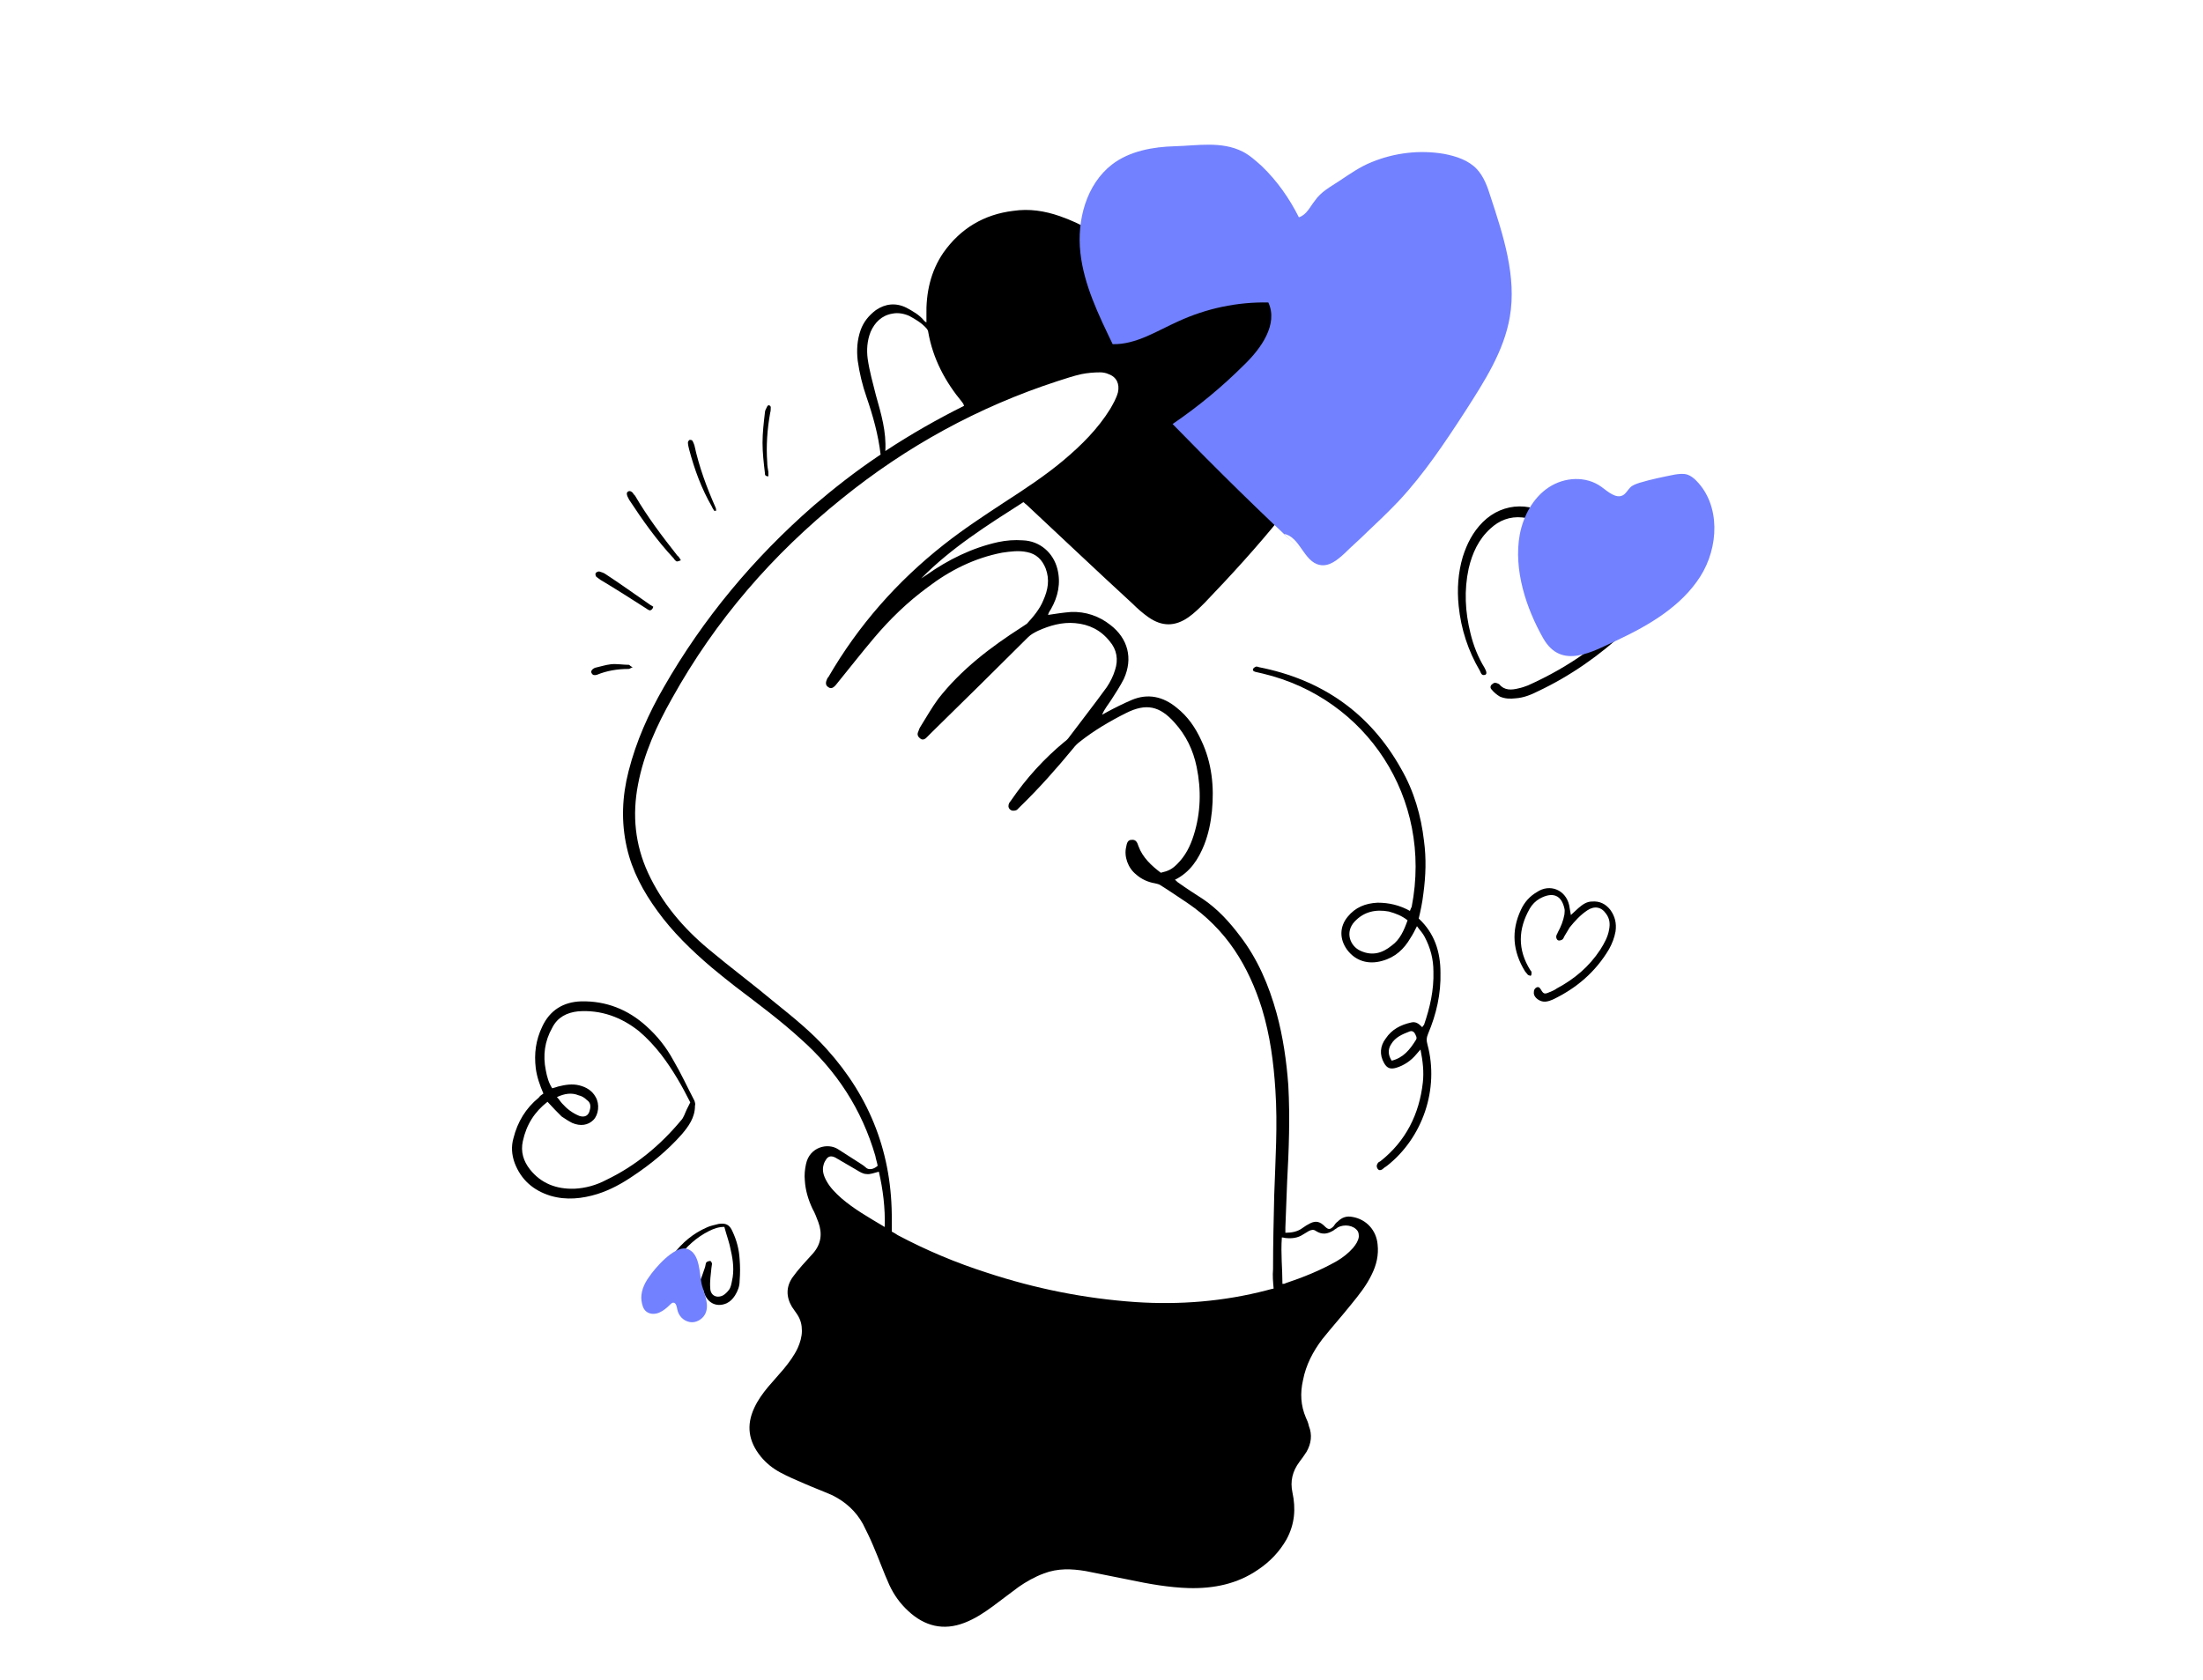 <?xml version="1.0" encoding="UTF-8"?> <svg xmlns="http://www.w3.org/2000/svg" xmlns:xlink="http://www.w3.org/1999/xlink" version="1.1" id="Calque_1" x="0px" y="0px" viewBox="0 0 375 286" style="enable-background:new 0 0 375 286;" xml:space="preserve"> <style type="text/css"> .st0{fill:#7281FF;} </style> <g id="bl7P0S.tif"> <g> <path d="M149.4,198.5c-0.1-0.6-0.3-1.1-0.4-1.7c-2.3-7.9-6.6-14.5-12.7-19.9c-3.5-3.2-7.3-6-11.1-8.9c-1.4-1.1-2.8-2.2-4.1-3.3 c-3.4-2.9-6.6-6-9.2-9.6c-2.4-3.3-4.3-6.8-5.2-10.8c-1-4.4-0.8-8.7,0.3-13c1.3-5.1,3.4-9.8,6-14.3c6.7-11.7,15.3-22,25.5-30.9 c3.5-3,7.1-5.8,10.8-8.3c0.2-0.1,0.4-0.3,0.6-0.4c-0.4-3.4-1.3-6.6-2.4-9.8c-0.7-2-1.2-4.1-1.5-6.2c-0.2-1.8-0.1-3.5,0.5-5.2 c0.5-1.4,1.4-2.5,2.6-3.4c1.6-1.1,3.4-1.3,5.2-0.4c1.1,0.6,2.2,1.2,3,2.2c0.1,0.1,0.2,0.2,0.4,0.3c0-0.4,0-0.8,0-1.1 c-0.1-3.9,0.7-7.6,2.9-10.8c2.9-4.1,6.9-6.5,11.9-7.1c2.7-0.4,5.3,0,7.9,0.9c3.7,1.3,7,3.2,10,5.7c1.9,1.6,3.5,3.5,4.6,5.7 c0.1,0.1,0.1,0.2,0.3,0.4c0.2-0.2,0.3-0.4,0.4-0.6c4.5-7.2,11-10.9,19.6-10.6c4.7,0.2,8.7,2,11.8,5.6c1.7,2.1,2.7,4.5,3.2,7.1 c1.8,8.7,0.4,17.1-3.5,25c-2.3,4.7-5.4,8.8-8.7,12.9c-4.1,5.1-8.5,9.9-13,14.6c-0.9,0.9-1.8,1.8-2.8,2.5c-2.3,1.6-4.5,1.6-6.8,0 c-1-0.7-1.9-1.5-2.7-2.3c-6.1-5.6-12.1-11.3-18.1-16.9c-0.2-0.1-0.3-0.3-0.5-0.4c-6.1,3.9-12.3,7.8-17.4,13 c0.3-0.2,0.6-0.4,0.9-0.6c3.7-2.6,7.7-4.6,12.2-5.6c1.4-0.3,2.8-0.4,4.2-0.3c2.9,0.1,5.2,2.1,5.9,4.9c0.6,2.4,0.1,4.7-1.1,6.8 c-0.2,0.3-0.4,0.6-0.5,1c1.3-0.2,2.6-0.4,3.9-0.5c2.5-0.1,4.8,0.7,6.7,2.2c3,2.3,3.9,5.7,2.3,9.2c-0.6,1.2-1.4,2.4-2.1,3.5 c-0.5,0.8-1.2,1.6-1.6,2.6c0.3-0.2,0.6-0.3,0.9-0.5c1.3-0.7,2.7-1.4,4.1-2c2.8-1.2,5.4-0.6,7.7,1.3c1.9,1.5,3.2,3.4,4.2,5.6 c1.8,3.8,2.2,7.9,1.8,12c-0.2,2-0.6,3.9-1.3,5.7c-1,2.5-2.4,4.7-5,6c0.3,0.2,0.4,0.4,0.6,0.5c1.4,1,2.8,1.9,4.2,2.8 c2.5,1.7,4.5,3.9,6.3,6.3c3,3.9,4.9,8.4,6.2,13.1c1.1,4,1.7,8.2,2,12.3c0.3,5.5,0.1,10.9-0.2,16.4c-0.1,2.6-0.2,5.2-0.3,7.8 c0,0.3,0,0.5,0,0.9c1.1,0,2.1-0.2,2.9-0.8c0.4-0.3,0.9-0.6,1.3-0.8c1-0.5,1.7-0.3,2.5,0.5c0.6,0.6,0.9,0.6,1.5,0 c0.2-0.3,0.4-0.6,0.7-0.8c0.7-0.7,1.5-1,2.5-0.8c2.4,0.4,4.1,2.3,4.3,4.7c0.2,1.8-0.2,3.5-1,5.1c-0.9,1.9-2.2,3.5-3.5,5.1 c-1.6,2-3.3,3.9-4.9,5.9c-1.6,2.1-2.8,4.4-3.3,7c-0.5,2.2-0.4,4.3,0.5,6.4c0.2,0.4,0.4,0.9,0.5,1.4c0.6,1.5,0.4,3-0.4,4.4 c-0.4,0.6-0.8,1.2-1.2,1.7c-1.2,1.6-1.6,3.3-1.2,5.2c0.6,2.8,0.4,5.4-1,8c-1.2,2.1-2.8,3.8-4.9,5.2c-3.5,2.4-7.5,3.2-11.7,3.1 c-3.4-0.1-6.8-0.7-10.1-1.4c-2.5-0.5-5-1-7.5-1.5c-2.4-0.4-4.7-0.5-7.1,0.4c-1.6,0.6-3,1.4-4.3,2.3c-1.5,1.1-2.9,2.2-4.4,3.3 c-1.5,1.1-3,2.1-4.8,2.8c-3.6,1.4-6.8,0.6-9.6-2c-1.4-1.3-2.4-2.7-3.2-4.4c-1-2.2-1.8-4.5-2.8-6.8c-0.5-1.2-1.1-2.4-1.7-3.6 c-1.2-2.2-3-3.8-5.2-4.9c-1.6-0.7-3.2-1.3-4.8-2c-1.4-0.6-2.8-1.2-4.1-1.9c-1.3-0.7-2.4-1.6-3.3-2.7c-2.1-2.6-2.5-5.3-1.1-8.3 c0.6-1.3,1.4-2.4,2.3-3.5c0.9-1,1.8-2.1,2.7-3.1c0.9-1.1,1.8-2.3,2.4-3.6c0.4-0.9,0.7-1.9,0.7-2.9c0-1-0.2-1.9-0.8-2.8 c-0.3-0.4-0.6-0.9-0.9-1.3c-1-1.7-1-3.4,0.1-5c0.5-0.7,1-1.3,1.6-2c0.6-0.7,1.3-1.4,1.9-2.1c1.4-1.6,1.6-3.4,0.9-5.3 c-0.3-0.8-0.6-1.6-1-2.3c-0.7-1.5-1.2-3.1-1.3-4.8c-0.1-0.9,0-1.9,0.2-2.8c0.6-2.9,3.7-3.7,5.5-2.5c1.3,0.8,2.6,1.7,3.9,2.5 c0.3,0.2,0.6,0.4,0.8,0.6C147.8,199.2,148.6,199.2,149.4,198.5z M197.6,148.6c1.3-0.3,1.9-0.6,2.8-1.5c1.4-1.4,2.2-3,2.8-4.9 c1.2-3.8,1.3-7.7,0.5-11.6c-0.6-2.9-1.8-5.4-3.8-7.6c-2.5-2.8-4.8-3.3-8.2-1.6c-2.8,1.4-5.5,3-7.9,4.9c-0.4,0.3-0.8,0.7-1.1,1.1 c-2.8,3.4-5.8,6.8-9,9.9c-0.2,0.2-0.4,0.4-0.6,0.6c-0.4,0.2-0.9,0.2-1.2-0.1c-0.3-0.3-0.3-0.7-0.1-1.1c0.1-0.1,0.2-0.3,0.3-0.4 c2.6-3.8,5.6-7.1,9.1-10c0.3-0.2,0.6-0.5,0.8-0.8c2.1-2.8,4.3-5.6,6.4-8.5c0.6-0.9,1.1-1.9,1.4-2.9c0.6-1.8,0.3-3.5-0.9-4.9 c-1.5-1.9-3.5-2.9-5.9-3.1c-2.2-0.2-4.3,0.4-6.3,1.3c-0.6,0.3-1.2,0.6-1.7,1.1c-5.4,5.4-10.8,10.7-16.2,16 c-0.4,0.4-0.7,0.7-1.1,1.1c-0.4,0.4-0.8,0.4-1.1,0.1c-0.4-0.3-0.5-0.7-0.3-1.1c0.1-0.3,0.2-0.6,0.4-0.9c1-1.6,1.9-3.2,3-4.7 c3.9-5,8.9-8.8,14.2-12.2c0.3-0.2,0.6-0.4,0.9-0.6c1.1-1.2,2.2-2.5,2.8-4c0.8-1.8,1.1-3.5,0.4-5.4c-0.6-1.5-1.6-2.5-3.2-2.8 c-1.4-0.3-2.8-0.1-4.2,0.1c-4.7,0.9-8.9,3-12.7,5.9c-3.4,2.5-6.4,5.4-9.1,8.6c-2.2,2.6-4.3,5.3-6.5,8c-0.5,0.6-0.9,0.7-1.3,0.4 c-0.5-0.3-0.5-0.8-0.2-1.4c0-0.1,0.1-0.2,0.2-0.3c5.1-8.8,11.7-16.3,19.7-22.6c3.3-2.6,6.8-4.9,10.3-7.2c3.4-2.2,6.9-4.5,10-7.1 c3.1-2.6,5.9-5.4,8-8.8c0.5-0.9,1-1.7,1.3-2.8c0.3-1.4-0.2-2.6-1.6-3.1c-0.4-0.2-1-0.3-1.4-0.3c-1.1,0-2.2,0.1-3.2,0.3 c-1.4,0.3-2.8,0.8-4.1,1.2c-13.5,4.4-25.7,11.1-36.7,20c-11.8,9.5-21.5,20.7-28.9,34c-2.6,4.6-4.8,9.4-5.8,14.7 c-1,5.2-0.5,10.2,1.7,15c2.4,5.2,6,9.4,10.3,13c3.7,3.1,7.6,6,11.3,9.1c3.1,2.5,6.2,5,8.8,7.9c7.5,8.3,11.2,18,11.1,29.2 c0,0.6,0,1.2,0,1.9c0.4,0.2,0.7,0.4,1,0.6c4.9,2.6,9.9,4.7,15.2,6.4c8.2,2.7,16.6,4.4,25.3,5c7.5,0.5,15-0.1,22.3-2 c0.4-0.1,0.7-0.2,1.2-0.3c-0.1-1.1-0.2-2.2-0.1-3.3c0-4.2,0.1-8.4,0.2-12.6c0.2-6,0.6-11.9,0.2-17.9c-0.3-4.7-0.9-9.3-2.3-13.9 c-1.1-3.5-2.6-6.9-4.7-10c-2.1-3.1-4.8-5.8-7.9-7.9c-1.5-1-3.1-2.1-4.7-3.1c-0.3-0.2-0.6-0.2-0.9-0.3c-1.2-0.2-2.3-0.7-3.2-1.5 c-1.4-1.1-2.1-3.1-1.7-4.7c0.1-0.5,0.2-1.2,0.9-1.2c0.8-0.1,1,0.5,1.2,1.1C194.5,146,196,147.4,197.6,148.6z M150.7,76.8 c4.4-2.9,8.8-5.4,13.4-7.7c0-0.1-0.1-0.2-0.1-0.3c-0.1-0.1-0.1-0.2-0.2-0.3c-2.9-3.5-5-7.4-5.8-12c0-0.2-0.2-0.5-0.3-0.6 c-0.8-0.9-1.8-1.5-2.9-2.1c-0.9-0.4-1.9-0.6-2.9-0.4c-1.8,0.3-3,1.5-3.7,3.1c-0.6,1.5-0.7,3.1-0.5,4.6c0.3,2.1,0.9,4.2,1.4,6.2 C150,70.5,150.9,73.5,150.7,76.8z M218.3,218.6c0.2,0,0.4,0,0.5-0.1c3-1,6-2.2,8.8-3.8c1-0.6,1.9-1.3,2.7-2.2 c0.5-0.6,0.9-1.2,1-1.9c0-0.3,0-0.7-0.2-1c-0.7-1-2.3-1.2-3.4-0.6c-0.2,0.2-0.5,0.3-0.7,0.5c-1,0.6-1.9,0.8-3,0.1 c-0.4-0.3-0.8-0.2-1.2,0c-0.3,0.2-0.7,0.4-1,0.6c-0.9,0.6-1.9,0.7-2.9,0.6c-0.2,0-0.4-0.1-0.7-0.1 C218,213.5,218.3,216,218.3,218.6z M150.6,208.9c0.1-3.2-0.3-6.4-1-9.4c-0.8,0.2-1.5,0.5-2.1,0.4c-0.6,0-1.2-0.4-1.7-0.7 c-1.2-0.7-2.4-1.4-3.6-2.1c-0.6-0.3-1.1-0.3-1.5,0.2c-0.2,0.3-0.4,0.6-0.5,1c-0.3,1,0,1.9,0.5,2.8c0.6,1.1,1.5,2,2.5,2.9 c2.2,1.9,4.7,3.3,7.2,4.8C150.3,208.8,150.4,208.8,150.6,208.9z"></path> <path d="M241.5,156.4c2.7,2.5,3.7,5.7,3.7,9.2c0.1,3.6-0.7,7.1-2.1,10.4c-0.3,0.7-0.3,1.2-0.1,1.9c2,7.5-0.8,15.8-6.9,20.6 c-0.3,0.2-0.6,0.4-0.8,0.6c-0.3,0.2-0.6,0.2-0.8-0.1c-0.2-0.3-0.2-0.6,0-0.9c0.1-0.2,0.3-0.3,0.5-0.4c4.3-3.4,6.6-8,7.2-13.4 c0.2-1.8,0-3.6-0.4-5.6c-0.3,0.3-0.5,0.6-0.7,0.8c-0.9,1.1-2.1,1.9-3.4,2.3c-1,0.3-1.6,0.1-2.1-0.8c-0.8-1.4-0.7-2.9,0.3-4.2 c1-1.5,2.5-2.3,4.3-2.7c0.8-0.2,1.3,0.2,1.9,0.8c0.1-0.2,0.2-0.3,0.3-0.4c1-2.9,1.7-5.9,1.6-9.1c0-2.1-0.5-4-1.5-5.9 c-0.3-0.6-0.8-1.1-1.3-1.8c-0.4,0.8-0.7,1.4-1.1,2c-1.1,1.9-2.6,3.3-4.8,3.9c-2.4,0.7-4.6,0-6-1.9c-1.3-1.8-1.3-3.9,0.1-5.6 c1.3-1.6,3-2.3,5.1-2.4c1.9,0,3.7,0.4,5.5,1.4c0.1-0.3,0.2-0.5,0.3-0.7c3.6-18.5-7.7-35.5-25.3-39.7c-0.4-0.1-0.9-0.2-1.3-0.3 c-0.3-0.1-0.5-0.2-0.4-0.5c0.1-0.2,0.3-0.3,0.5-0.4c0.1,0,0.3,0,0.5,0.1c10.7,2.1,18.9,7.8,24.2,17.3c2.2,3.8,3.4,8,3.9,12.3 c0.4,3,0.3,5.9-0.1,8.9C242.1,153.8,241.8,155.1,241.5,156.4z M239.6,156.7c-1-0.8-2.1-1.2-3.2-1.5c-2.2-0.4-4.2,0-5.8,1.7 c-1.7,1.8-0.8,4.2,1,5c2,0.9,3.7,0.4,5.3-0.9C238.3,160,239,158.4,239.6,156.7z M236.9,180.6c2-0.5,3.1-1.9,4.1-3.5 c0.3-0.4,0-0.8-0.2-1.2c-0.2-0.3-0.5-0.4-0.8-0.3c-1.3,0.5-2.5,1-3.2,2.2C236.2,178.7,236.3,179.7,236.9,180.6z"></path> <path d="M266.3,90.7c1.1,2.4,1.3,4.7,0.6,7.1c-0.3,1-0.8,1.9-1.5,2.7c-0.9,1-2,1.6-3.4,1.1c-1.4-0.5-2.1-1.6-2.3-3 c-0.1-1.1,0.2-2.1,0.7-3c0.7-1.1,1.6-2.2,2.4-3.3c0.4-0.5,0.8-1,1.3-1.6c-1.3-1.6-3-2.4-5-2.6c-2.1-0.2-3.9,0.5-5.4,1.9 c-2,1.8-3.1,4.2-3.7,6.8c-0.8,3.7-0.6,7.4,0.3,11c0.5,2.1,1.3,4.1,2.4,5.9c0.4,0.7,0.4,1.1,0.1,1.2c-0.6,0.2-0.7-0.3-0.9-0.7 c-2-3.4-3.2-7.1-3.6-11c-0.3-2.9-0.1-5.7,0.7-8.4c0.7-2.2,1.7-4.2,3.4-5.9c3.5-3.5,8.9-3.6,12.5-0.1c0.2,0.2,0.3,0.4,0.4,0.6 c1.2-0.8,2.1-1.6,3.1-2.3c1.8-1.2,3.9-1.7,6.1-1.8c4.2-0.1,7.7,2.6,8.7,6.8c0.8,3.2,0.1,6.3-1.4,9.1c-1.3,2.4-3,4.4-5,6.2 c-4.5,4.2-9.5,7.7-15,10.3c-1.2,0.6-2.4,1.1-3.8,1.2c-0.9,0.1-1.8,0.1-2.7-0.3c-0.5-0.3-1-0.7-1.4-1.2c-0.3-0.3-0.2-0.7,0.1-0.9 c0.3-0.3,0.6-0.3,1-0.1c0.1,0,0.1,0.1,0.2,0.1c0.9,1.1,2.1,1,3.3,0.7c0.5-0.1,1.1-0.3,1.6-0.5c6.9-3.1,13-7.3,18-13 c1.6-1.8,2.8-3.8,3.5-6.2c0.5-2,0.5-4-0.2-5.9c-1.3-3.8-4.4-5.3-8-4.8C270.6,87.3,268.3,88.7,266.3,90.7z M265.1,92 c-1.3,1.6-2.6,3-3.4,4.7c-0.1,0.3-0.3,0.6-0.3,0.9c-0.1,0.4-0.1,0.8,0,1.2c0.2,0.7,0.5,1.2,1.3,1.4c0.7,0.2,1.2-0.3,1.6-0.8 c0.3-0.3,0.5-0.7,0.7-1c0.8-1.5,1-3.2,0.6-4.9C265.4,93.1,265.2,92.6,265.1,92z"></path> <path d="M92.5,186.2c-0.6-1.4-1.1-2.8-1.3-4.3c-0.3-2.5,0-4.8,1.1-7.1c1.3-2.8,3.6-4.2,6.6-4.3c4.3-0.1,8,1.4,11.1,4.2 c1.9,1.7,3.4,3.6,4.6,5.8c1.3,2.2,2.4,4.6,3.6,6.9c0.1,0.3,0.2,0.6,0.1,0.9c0,2-1.1,3.5-2.3,4.9c-2.4,2.7-5.2,5-8.2,7 c-1.9,1.3-3.9,2.4-6.1,3.1c-2.6,0.8-5.3,1.1-8,0.3c-2.9-0.9-5-2.7-6.1-5.6c-0.5-1.4-0.6-2.8-0.2-4.2c0.7-2.8,2.1-5.1,4.3-6.9 C91.9,186.6,92.2,186.4,92.5,186.2z M93.2,187.6c-2.2,1.7-3.6,3.9-4.2,6.7c-0.4,1.8,0.1,3.4,1.2,4.8c1.9,2.4,4.5,3.4,7.6,3.3 c1.9-0.1,3.7-0.6,5.4-1.5c5-2.4,9.2-5.9,12.7-10.1c0.5-0.5,0.7-1.3,1-1.9c0.2-0.4,0.4-0.8,0.6-1.2c-1.4-2.8-3-5.6-5-8.2 c-1.1-1.4-2.3-2.7-3.7-3.9c-3-2.4-6.5-3.7-10.4-3.4c-1.9,0.2-3.5,1-4.4,2.8c-1.3,2.3-1.6,4.7-1.1,7.2c0.2,1.1,0.5,2.2,1.1,3.1 c0.4-0.1,0.7-0.2,1-0.3c1.2-0.3,2.4-0.5,3.6-0.2c1.2,0.3,2.2,0.9,2.8,2c0.7,1.2,0.5,3-0.4,3.9c-0.9,0.9-2.2,1.1-3.6,0.5 c-0.6-0.3-1.2-0.7-1.8-1.1C94.9,189.4,94.1,188.6,93.2,187.6z M94.8,186.8c0.4,0.4,0.6,0.8,0.9,1.1c0.8,0.9,1.7,1.6,2.9,2.1 c0.9,0.3,1.6,0,1.8-1c0.2-0.7,0.1-1.3-0.5-1.7c-0.4-0.4-0.9-0.7-1.4-0.8C97.3,186,96.1,186.2,94.8,186.8z"></path> <path d="M267.4,155.8c0.5-0.5,0.9-0.8,1.3-1.2c0.7-0.6,1.4-1.1,2.3-1.1c1.3-0.1,2.3,0.4,3.1,1.4c0.8,1.1,1.1,2.3,0.9,3.7 c-0.2,1.1-0.6,2.1-1.1,3c-2.3,3.9-5.6,6.7-9.6,8.6c-0.7,0.3-1.4,0.5-2.1,0.2c-0.7-0.3-1.2-0.9-1.1-1.5c0-0.3,0.1-0.6,0.5-0.8 c0.4-0.1,0.5,0.1,0.7,0.4c0.4,0.7,0.6,0.8,1.3,0.5c0.5-0.2,1-0.4,1.4-0.7c3-1.6,5.5-3.7,7.4-6.6c0.7-1.1,1.3-2.2,1.5-3.4 c0.2-1,0.1-1.9-0.5-2.7c-0.8-1.2-2-1.4-3.2-0.6c-1.2,0.8-2.1,1.8-3,2.9c-0.3,0.5-0.6,1-0.9,1.5c-0.1,0.2-0.2,0.5-0.4,0.6 c-0.2,0.1-0.5,0.2-0.7,0.1c-0.2-0.1-0.3-0.4-0.3-0.6c0-0.3,0.2-0.5,0.3-0.8c0.5-0.9,0.9-1.9,1.1-3c0-0.3,0.1-0.7,0-1 c-0.5-2.3-2-2.9-4.2-1.7c-0.7,0.4-1.3,1-1.7,1.7c-2,3.5-2.1,7,0.1,10.5c0.1,0.1,0.2,0.2,0.2,0.4c0,0.2,0,0.4-0.1,0.5 c0,0.1-0.3,0-0.5-0.1c-0.2-0.2-0.3-0.4-0.5-0.6c-2.1-3.4-2.4-6.9-0.7-10.5c0.6-1.3,1.5-2.3,2.7-3c2.2-1.5,4.9-0.4,5.5,2.2 C267.2,154.7,267.3,155.2,267.4,155.8z"></path> <path d="M119.7,219.6c-0.3,0.3-0.6,0.5-0.8,0.7c-1.8,1.3-4.1,0.8-5.1-1.3c-0.6-1.2-0.6-2.4-0.2-3.6c0.3-0.6,0.6-1.3,1-1.8 c1.5-2,3.4-3.6,5.7-4.6c0.6-0.3,1.3-0.4,2-0.6c1.2-0.2,1.9,0.1,2.4,1.3c0.7,1.5,1.1,3,1.2,4.7c0.1,1.2,0.1,2.4,0,3.7 c0,0.9-0.3,1.7-0.8,2.5c-0.4,0.6-0.8,1-1.4,1.3C121.9,222.7,120.2,221.8,119.7,219.6z M123.3,208.9c-1,0-1.8,0.3-2.6,0.7 c-2.2,1.1-3.9,2.7-5.3,4.6c-0.3,0.4-0.5,0.8-0.7,1.3c-0.2,0.5-0.3,1-0.3,1.5c0,1.3,0.9,2.4,1.8,2.7c1,0.3,2.2-0.3,2.9-1.5 c0.4-0.8,0.6-1.6,0.9-2.4c0.1-0.3,0.1-0.6,0.2-0.8c0.1-0.2,0.5-0.3,0.7-0.3c0.1,0,0.3,0.3,0.3,0.5c0,0.2-0.1,0.5-0.1,0.7 c-0.1,1.1-0.3,2.3-0.2,3.4c0,1.2,1,1.8,2.1,1.3c0.4-0.2,0.8-0.6,1.1-1c0.3-0.4,0.4-1,0.5-1.5c0.4-1.7,0.2-3.5-0.2-5.2 C124.2,211.7,123.7,210.4,123.3,208.9z"></path> <path d="M115.9,95.4c-0.3,0.1-0.5,0.2-0.7,0.2c-0.2-0.1-0.4-0.3-0.5-0.5c-2.9-3.1-5.3-6.5-7.6-10c-0.1-0.2-0.2-0.4-0.3-0.6 c-0.1-0.3-0.2-0.6,0.1-0.8c0.3-0.2,0.6,0,0.8,0.2c0.1,0.2,0.2,0.3,0.4,0.5c2.1,3.6,4.6,6.9,7.2,10.2 C115.6,94.8,115.7,95.1,115.9,95.4z"></path> <path d="M111.2,103.3c-0.1,0.5-0.5,0.7-0.7,0.6c-0.2-0.1-0.4-0.2-0.5-0.3c-2.5-1.6-5-3.2-7.5-4.7c-0.4-0.2-0.7-0.5-1-0.7 c-0.1-0.1-0.2-0.5-0.1-0.6c0.1-0.2,0.4-0.3,0.6-0.3c0.3,0.1,0.7,0.2,1,0.4c2.6,1.7,5.1,3.5,7.7,5.3 C110.7,103,110.9,103.1,111.2,103.3z"></path> <path d="M121.6,87c-0.1-0.2-0.3-0.4-0.4-0.7c-1.8-3.1-3-6.4-3.9-9.8c-0.1-0.4-0.2-0.8-0.2-1.2c0-0.1,0.2-0.4,0.3-0.4 c0.2,0,0.4,0,0.5,0.2c0.1,0.2,0.2,0.4,0.3,0.7c0.8,3.7,2.1,7.2,3.6,10.6c0.1,0.2,0.1,0.4,0.1,0.6C121.8,86.9,121.7,87,121.6,87z"></path> <path d="M130.8,81.1c-0.6,0-0.6-0.3-0.6-0.6c-0.2-1.7-0.4-3.4-0.4-5.1c0-1.7,0.2-3.4,0.4-5.1c0-0.4,0.2-0.7,0.4-1.1 c0-0.1,0.2-0.2,0.3-0.2c0.1,0,0.3,0.2,0.3,0.3c0,0.3,0,0.7-0.1,1c-0.5,2.8-0.7,5.6-0.5,8.4c0,0.6,0.1,1.1,0.2,1.7 C130.8,80.6,130.8,80.9,130.8,81.1z"></path> <path d="M107.7,113.6c-0.3,0.1-0.5,0.3-0.7,0.3c-1.9,0-3.7,0.3-5.4,1c-0.4,0.1-0.7,0.1-0.9-0.3c-0.2-0.3,0.1-0.7,0.6-0.9 c0.9-0.2,1.8-0.5,2.7-0.6c1-0.1,2.1,0.1,3.1,0.1C107.2,113.3,107.4,113.5,107.7,113.6z"></path> </g> </g> <path class="st0" d="M222.4,94.5c-7.8-7.2-15.4-14.7-22.8-22.3c4.4-3,8.5-6.4,12.2-10.1c2.9-2.8,5.8-6.9,4.1-10.6 c-5.3-0.1-10.5,1-15.3,3.2c-3.6,1.6-7.2,4-11.2,3.9c-2.4-5-4.9-10.1-5.5-15.6c-0.6-5.5,1-11.6,5.4-15c3-2.3,7-3,10.7-3.1 c3.8-0.1,7.9-0.9,11.5,0.9c1.2,0.6,2.3,1.6,3.3,2.5c2.6,2.5,4.7,5.5,6.3,8.7c1.3-0.4,1.9-1.8,2.7-2.8c1.1-1.6,2.7-2.4,4.2-3.4 c1.8-1.2,3.5-2.4,5.5-3.2c3.9-1.6,8.2-2.1,12.3-1.4c2.1,0.4,4.2,1.1,5.6,2.6c1.2,1.3,1.8,3,2.3,4.6c2.2,6.7,4.5,13.7,3.3,20.6 c-1,5.8-4.3,10.9-7.5,15.9c-3.5,5.4-7.1,10.8-11.4,15.4c-1.8,1.9-3.6,3.6-5.5,5.4c-1.2,1.2-2.5,2.3-3.7,3.5c-1.2,1.1-2.6,2.3-4.2,2 c-2.8-0.5-3.4-4.9-6.2-5.3"></path> <path class="st0" d="M258.7,91c0.6-3.1,2.2-6.2,4.9-8c2.7-1.8,6.4-2,9-0.1c1.1,0.8,2.5,2.1,3.7,1.4c0.5-0.3,0.8-0.9,1.2-1.3 c0.4-0.4,1-0.6,1.6-0.8c2-0.6,4-1,6-1.4c0.7-0.1,1.4-0.2,2.1,0c0.6,0.2,1.1,0.6,1.5,1c4.2,4.2,3.9,11.4,0.7,16.4 c-3.2,5-8.6,8.2-13.9,10.7c-4.5,2.1-9.7,5.2-12.8-0.2C259.8,103.6,257.6,97,258.7,91z"></path> <path class="st0" d="M110.5,217.4c-0.9,1.2-1.5,2.7-1.3,4.1c0.1,0.7,0.3,1.4,0.8,1.8c0.6,0.5,1.5,0.5,2.2,0.2 c0.7-0.3,1.3-0.8,1.9-1.4c0.1-0.1,0.3-0.3,0.5-0.3c0.5,0,0.6,0.7,0.7,1.2c0.2,1,1,1.9,2.1,2.1c1,0.2,2.1-0.4,2.6-1.3 c0.8-1.5,0-3.2-0.5-4.9c-0.5-1.8-0.2-5.7-2.7-6.3C114.7,212.2,111.5,215.9,110.5,217.4z"></path> </svg> 